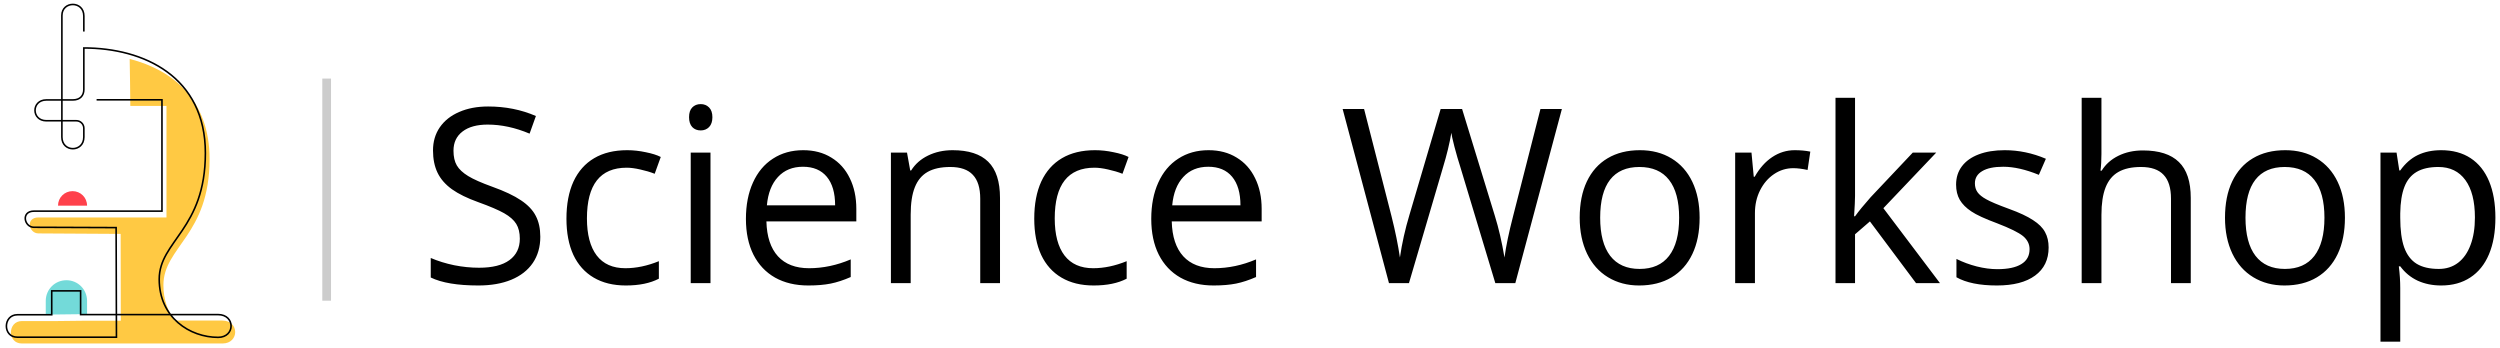 <svg width="287" height="40" viewBox="0 0 287 40" fill="none" xmlns="http://www.w3.org/2000/svg">
<g clip-path="url(#clip0_20_268)">
<path d="M54.918 32.773C52.53 32.773 50.707 32.468 49.449 31.857V29.615C50.279 29.971 51.176 30.249 52.143 30.449C53.109 30.641 54.061 30.736 55 30.736C56.531 30.736 57.693 30.445 58.486 29.861C59.279 29.278 59.676 28.458 59.676 27.4C59.676 26.717 59.539 26.152 59.266 25.705C58.992 25.259 58.527 24.848 57.871 24.475C57.224 24.11 56.23 23.686 54.891 23.203C53.642 22.756 52.639 22.264 51.883 21.727C51.126 21.18 50.575 20.546 50.228 19.826C49.882 19.106 49.709 18.254 49.709 17.27C49.709 16.258 49.969 15.374 50.488 14.617C51.017 13.852 51.76 13.264 52.717 12.854C53.674 12.434 54.781 12.225 56.039 12.225C58.017 12.225 59.844 12.589 61.522 13.318L60.797 15.342C59.156 14.649 57.552 14.303 55.984 14.303C54.754 14.303 53.792 14.567 53.1 15.096C52.407 15.624 52.06 16.358 52.06 17.297C52.06 17.99 52.188 18.555 52.443 18.992C52.699 19.43 53.132 19.835 53.742 20.209C54.335 20.574 55.26 20.984 56.518 21.439C57.921 21.941 59.02 22.46 59.812 22.998C60.605 23.527 61.171 24.124 61.508 24.789C61.854 25.445 62.027 26.243 62.027 27.182C62.027 28.339 61.74 29.342 61.166 30.189C60.592 31.028 59.767 31.671 58.691 32.117C57.625 32.555 56.367 32.773 54.918 32.773ZM71.851 32.773C70.41 32.773 69.18 32.473 68.159 31.871C67.138 31.27 66.359 30.399 65.821 29.26C65.293 28.111 65.028 26.726 65.028 25.104C65.028 23.436 65.297 22.014 65.835 20.838C66.382 19.662 67.175 18.769 68.214 18.158C69.253 17.547 70.515 17.242 72.001 17.242C72.703 17.242 73.414 17.32 74.134 17.475C74.863 17.62 75.437 17.803 75.856 18.021L75.159 19.949C74.649 19.749 74.097 19.585 73.505 19.457C72.912 19.32 72.393 19.252 71.946 19.252C68.902 19.252 67.38 21.193 67.38 25.076C67.38 26.926 67.754 28.344 68.501 29.328C69.248 30.303 70.347 30.791 71.796 30.791C73.035 30.791 74.316 30.522 75.638 29.984V31.994C74.644 32.514 73.382 32.773 71.851 32.773ZM79.295 17.516H81.564V32.5H79.295V17.516ZM80.443 14.973C80.042 14.973 79.719 14.845 79.473 14.59C79.227 14.325 79.104 13.947 79.104 13.455C79.104 12.954 79.227 12.58 79.473 12.334C79.719 12.079 80.042 11.951 80.443 11.951C80.826 11.951 81.145 12.079 81.4 12.334C81.656 12.589 81.783 12.963 81.783 13.455C81.783 13.947 81.656 14.325 81.4 14.59C81.145 14.845 80.826 14.973 80.443 14.973ZM92.796 32.773C91.329 32.773 90.057 32.473 88.981 31.871C87.906 31.26 87.077 30.381 86.493 29.232C85.919 28.084 85.632 26.717 85.632 25.131C85.632 23.536 85.901 22.146 86.439 20.961C86.976 19.767 87.742 18.851 88.735 18.213C89.729 17.566 90.886 17.242 92.208 17.242C93.448 17.242 94.523 17.525 95.435 18.09C96.355 18.646 97.062 19.434 97.554 20.455C98.055 21.467 98.306 22.643 98.306 23.982V25.418H87.984C88.029 27.168 88.471 28.503 89.31 29.424C90.148 30.335 91.338 30.791 92.878 30.791C94.482 30.791 96.077 30.454 97.663 29.779V31.803C96.852 32.158 96.086 32.409 95.366 32.555C94.646 32.7 93.79 32.773 92.796 32.773ZM95.872 23.572C95.872 22.15 95.553 21.057 94.915 20.291C94.277 19.525 93.366 19.143 92.181 19.143C90.987 19.143 90.03 19.535 89.31 20.318C88.59 21.093 88.166 22.178 88.038 23.572H95.872ZM102.277 17.516H104.123L104.492 19.566H104.602C105.066 18.828 105.714 18.259 106.543 17.857C107.382 17.447 108.32 17.242 109.359 17.242C111.191 17.242 112.554 17.684 113.447 18.568C114.35 19.453 114.801 20.838 114.801 22.725V32.5H112.531V22.807C112.531 21.576 112.249 20.665 111.684 20.072C111.128 19.471 110.262 19.17 109.086 19.17C108.029 19.17 107.167 19.357 106.502 19.73C105.837 20.104 105.344 20.692 105.025 21.494C104.706 22.287 104.547 23.335 104.547 24.639V32.5H102.277V17.516ZM125.554 32.773C124.114 32.773 122.883 32.473 121.862 31.871C120.842 31.27 120.062 30.399 119.525 29.26C118.996 28.111 118.732 26.726 118.732 25.104C118.732 23.436 119 22.014 119.538 20.838C120.085 19.662 120.878 18.769 121.917 18.158C122.956 17.547 124.219 17.242 125.704 17.242C126.406 17.242 127.117 17.32 127.837 17.475C128.566 17.62 129.14 17.803 129.56 18.021L128.862 19.949C128.352 19.749 127.801 19.585 127.208 19.457C126.616 19.32 126.096 19.252 125.65 19.252C122.605 19.252 121.083 21.193 121.083 25.076C121.083 26.926 121.457 28.344 122.204 29.328C122.952 30.303 124.05 30.791 125.499 30.791C126.739 30.791 128.019 30.522 129.341 29.984V31.994C128.347 32.514 127.085 32.773 125.554 32.773ZM139.328 32.773C137.861 32.773 136.589 32.473 135.514 31.871C134.438 31.26 133.609 30.381 133.026 29.232C132.451 28.084 132.164 26.717 132.164 25.131C132.164 23.536 132.433 22.146 132.971 20.961C133.509 19.767 134.274 18.851 135.268 18.213C136.261 17.566 137.419 17.242 138.74 17.242C139.98 17.242 141.055 17.525 141.967 18.09C142.887 18.646 143.594 19.434 144.086 20.455C144.587 21.467 144.838 22.643 144.838 23.982V25.418H134.516C134.561 27.168 135.003 28.503 135.842 29.424C136.68 30.335 137.87 30.791 139.41 30.791C141.014 30.791 142.61 30.454 144.195 29.779V31.803C143.384 32.158 142.619 32.409 141.899 32.555C141.179 32.7 140.322 32.773 139.328 32.773ZM142.404 23.572C142.404 22.15 142.085 21.057 141.447 20.291C140.809 19.525 139.898 19.143 138.713 19.143C137.519 19.143 136.562 19.535 135.842 20.318C135.122 21.093 134.698 22.178 134.57 23.572H142.404ZM154.135 12.512H156.596L159.754 24.857C160.182 26.562 160.501 28.13 160.711 29.561C160.948 27.929 161.313 26.297 161.805 24.666L165.387 12.512H167.848L171.608 24.775C172.045 26.179 172.414 27.774 172.715 29.561C172.888 28.275 173.216 26.699 173.699 24.83L176.844 12.512H179.305L173.959 32.5H171.662L167.629 19.115C167.429 18.505 167.21 17.753 166.973 16.859C166.745 15.966 166.626 15.428 166.617 15.246C166.408 16.477 166.089 17.794 165.66 19.197L161.75 32.5H159.453L154.135 12.512ZM188.171 32.773C186.831 32.773 185.642 32.459 184.603 31.83C183.564 31.201 182.762 30.299 182.196 29.123C181.631 27.938 181.349 26.562 181.349 24.994C181.349 23.381 181.622 21.995 182.169 20.838C182.725 19.671 183.518 18.783 184.548 18.172C185.587 17.552 186.827 17.242 188.267 17.242C189.652 17.242 190.86 17.557 191.89 18.186C192.929 18.814 193.726 19.712 194.282 20.879C194.838 22.046 195.116 23.417 195.116 24.994C195.116 26.607 194.838 27.997 194.282 29.164C193.726 30.331 192.929 31.224 191.89 31.844C190.851 32.464 189.611 32.773 188.171 32.773ZM188.226 30.873C189.711 30.873 190.837 30.376 191.603 29.383C192.377 28.38 192.765 26.917 192.765 24.994C192.765 23.08 192.377 21.631 191.603 20.646C190.837 19.662 189.702 19.17 188.198 19.17C186.713 19.17 185.592 19.658 184.835 20.633C184.079 21.608 183.7 23.062 183.7 24.994C183.7 26.908 184.083 28.366 184.849 29.369C185.624 30.372 186.749 30.873 188.226 30.873ZM199.197 17.516H201.071L201.33 20.291H201.44C201.996 19.307 202.666 18.555 203.449 18.035C204.242 17.506 205.104 17.242 206.033 17.242C206.69 17.242 207.287 17.297 207.824 17.406L207.51 19.512C206.89 19.375 206.343 19.307 205.869 19.307C205.067 19.307 204.329 19.535 203.655 19.99C202.989 20.437 202.456 21.057 202.055 21.85C201.663 22.634 201.467 23.504 201.467 24.461V32.5H199.197V17.516ZM210.716 11.227H212.958V22.506C212.958 22.934 212.922 23.709 212.849 24.83H212.958C213.378 24.247 213.975 23.518 214.749 22.643L219.589 17.516H222.282L216.212 23.9L222.706 32.5H219.958L214.667 25.418L212.958 26.895V32.5H210.716V11.227ZM229.248 32.773C227.261 32.773 225.712 32.459 224.6 31.83V29.725C225.329 30.089 226.104 30.376 226.924 30.586C227.754 30.796 228.546 30.9 229.303 30.9C230.497 30.9 231.408 30.709 232.037 30.326C232.675 29.943 232.994 29.369 232.994 28.604C232.994 28.02 232.744 27.519 232.242 27.1C231.732 26.689 230.743 26.202 229.276 25.637C227.872 25.117 226.883 24.662 226.309 24.27C225.716 23.878 225.274 23.436 224.983 22.943C224.7 22.451 224.559 21.868 224.559 21.193C224.559 20.382 224.782 19.68 225.229 19.088C225.675 18.495 226.318 18.04 227.157 17.721C227.995 17.402 228.989 17.242 230.137 17.242C231.75 17.242 233.327 17.57 234.867 18.227L234.061 20.072C232.548 19.453 231.185 19.143 229.973 19.143C228.916 19.143 228.109 19.311 227.553 19.648C226.997 19.977 226.719 20.441 226.719 21.043C226.719 21.444 226.819 21.786 227.02 22.068C227.22 22.351 227.553 22.62 228.018 22.875C228.474 23.139 229.349 23.509 230.643 23.982C231.828 24.411 232.744 24.839 233.391 25.268C234.047 25.687 234.507 26.147 234.772 26.648C235.045 27.141 235.182 27.729 235.182 28.412C235.182 29.807 234.662 30.882 233.623 31.639C232.593 32.395 231.135 32.773 229.248 32.773ZM238.976 11.227H241.245V17.666C241.245 18.413 241.209 19.056 241.136 19.594H241.273C241.719 18.865 242.357 18.295 243.187 17.885C244.016 17.475 244.955 17.27 246.003 17.27C247.853 17.27 249.23 17.712 250.132 18.596C251.044 19.471 251.499 20.847 251.499 22.725V32.5H249.23V22.807C249.23 21.576 248.947 20.665 248.382 20.072C247.826 19.471 246.96 19.17 245.784 19.17C244.718 19.17 243.852 19.361 243.187 19.744C242.531 20.118 242.043 20.706 241.724 21.508C241.405 22.31 241.245 23.363 241.245 24.666V32.5H238.976V11.227ZM262.252 32.773C260.912 32.773 259.723 32.459 258.684 31.83C257.645 31.201 256.843 30.299 256.278 29.123C255.713 27.938 255.43 26.562 255.43 24.994C255.43 23.381 255.703 21.995 256.25 20.838C256.806 19.671 257.599 18.783 258.629 18.172C259.668 17.552 260.908 17.242 262.348 17.242C263.733 17.242 264.941 17.557 265.971 18.186C267.01 18.814 267.808 19.712 268.364 20.879C268.92 22.046 269.198 23.417 269.198 24.994C269.198 26.607 268.92 27.997 268.364 29.164C267.808 30.331 267.01 31.224 265.971 31.844C264.932 32.464 263.692 32.773 262.252 32.773ZM262.307 30.873C263.793 30.873 264.918 30.376 265.684 29.383C266.459 28.38 266.846 26.917 266.846 24.994C266.846 23.08 266.459 21.631 265.684 20.646C264.918 19.662 263.784 19.17 262.28 19.17C260.794 19.17 259.673 19.658 258.916 20.633C258.16 21.608 257.782 23.062 257.782 24.994C257.782 26.908 258.164 28.366 258.93 29.369C259.705 30.372 260.83 30.873 262.307 30.873ZM273.279 17.516H275.124L275.439 19.566H275.548C276.122 18.764 276.792 18.176 277.558 17.803C278.333 17.429 279.23 17.242 280.251 17.242C281.573 17.242 282.699 17.547 283.628 18.158C284.558 18.769 285.264 19.653 285.747 20.811C286.23 21.968 286.472 23.363 286.472 24.994C286.472 26.626 286.226 28.025 285.734 29.191C285.242 30.358 284.526 31.247 283.587 31.857C282.658 32.468 281.546 32.773 280.251 32.773C279.258 32.773 278.36 32.591 277.558 32.227C276.756 31.853 276.086 31.301 275.548 30.572H275.384C275.493 31.447 275.548 32.277 275.548 33.06V39.227H273.279V17.516ZM279.978 30.873C280.835 30.873 281.573 30.636 282.193 30.162C282.812 29.688 283.286 29.009 283.615 28.125C283.952 27.241 284.12 26.188 284.12 24.967C284.12 23.107 283.756 21.676 283.027 20.674C282.298 19.671 281.263 19.17 279.923 19.17C278.902 19.17 278.073 19.357 277.435 19.73C276.797 20.104 276.327 20.678 276.027 21.453C275.726 22.228 275.566 23.24 275.548 24.488V24.994C275.548 26.407 275.699 27.542 275.999 28.398C276.309 29.255 276.788 29.884 277.435 30.285C278.082 30.677 278.93 30.873 279.978 30.873Z" fill="black"/>
<path d="M37.5 9.521V34.021" stroke="#CCCCCC" stroke-linecap="square"/>
<g clip-path="url(#clip1_20_268)">
<path d="M25.522 36.801H20.056C19.26 35.745 18.759 34.393 18.759 32.744C18.759 28.334 24.059 27.018 24.059 18.254C24.059 11.529 19.908 8.045 14.887 6.767C14.924 8.564 14.943 10.361 14.961 12.159H19.111V24.962C19.111 24.962 5.956 24.962 4.419 24.962C2.899 24.962 3.288 26.796 4.419 26.796C5.549 26.796 13.85 26.852 13.85 26.852L13.868 36.82H11.682C10.496 36.82 9.755 36.82 9.755 36.82L6.457 36.857C6.457 36.857 4.159 36.857 2.51 36.857C0.861 36.857 0.806 39.432 2.51 39.432H25.282C25.374 39.432 25.467 39.432 25.559 39.432C27.486 39.414 27.486 36.801 25.522 36.801Z" fill="#FFC943"/>
<path d="M5.252 36.116V34.541C5.252 33.225 6.308 32.169 7.624 32.169C8.939 32.169 9.995 33.225 9.995 34.541V36.06" fill="#73DAD9"/>
<path d="M9.625 3.617C9.625 3.617 9.625 3.617 9.625 1.838C9.625 0.06 7.105 0.097 7.105 1.783C7.105 3.469 7.105 14.512 7.105 15.735C7.105 17.513 9.625 17.513 9.625 15.735C9.625 15.308 9.625 14.956 9.625 14.716C9.625 14.252 9.236 13.863 8.773 13.863H5.326C3.585 13.863 3.585 11.473 5.326 11.473C6.735 11.473 7.402 11.473 8.365 11.473C9.199 11.473 9.625 10.973 9.625 10.269C9.625 9.213 9.625 5.507 9.625 5.507C16.518 5.507 23.577 8.805 23.577 17.569C23.577 26.333 18.278 27.648 18.278 32.058C18.278 36.468 21.798 38.728 25.041 38.728C27.023 38.728 27.023 36.116 25.041 36.116C22.484 36.116 9.254 36.116 9.254 36.116V33.392H5.938V36.134C5.938 36.134 3.64 36.134 1.991 36.134C0.342 36.134 0.287 38.71 1.991 38.71C3.696 38.71 11.015 38.71 13.368 38.71L13.331 26.129C13.331 26.129 5.049 26.092 3.9 26.092C2.77 26.092 2.38 24.239 3.9 24.239C5.419 24.239 18.593 24.239 18.593 24.239V11.454H11.089" stroke="black" stroke-width="0.185" stroke-miterlimit="10"/>
<path d="M6.66 23.609C6.66 22.683 7.402 21.942 8.328 21.942C9.254 21.942 9.995 22.683 9.995 23.609" fill="#FF414B"/>
</g>
</g>
<defs>
<clipPath id="clip0_20_268">
<rect width="287" height="40" fill="white"/>
</clipPath>
<clipPath id="clip1_20_268">
<rect width="27" height="40" fill="white"/>
</clipPath>
</defs>
</svg>
